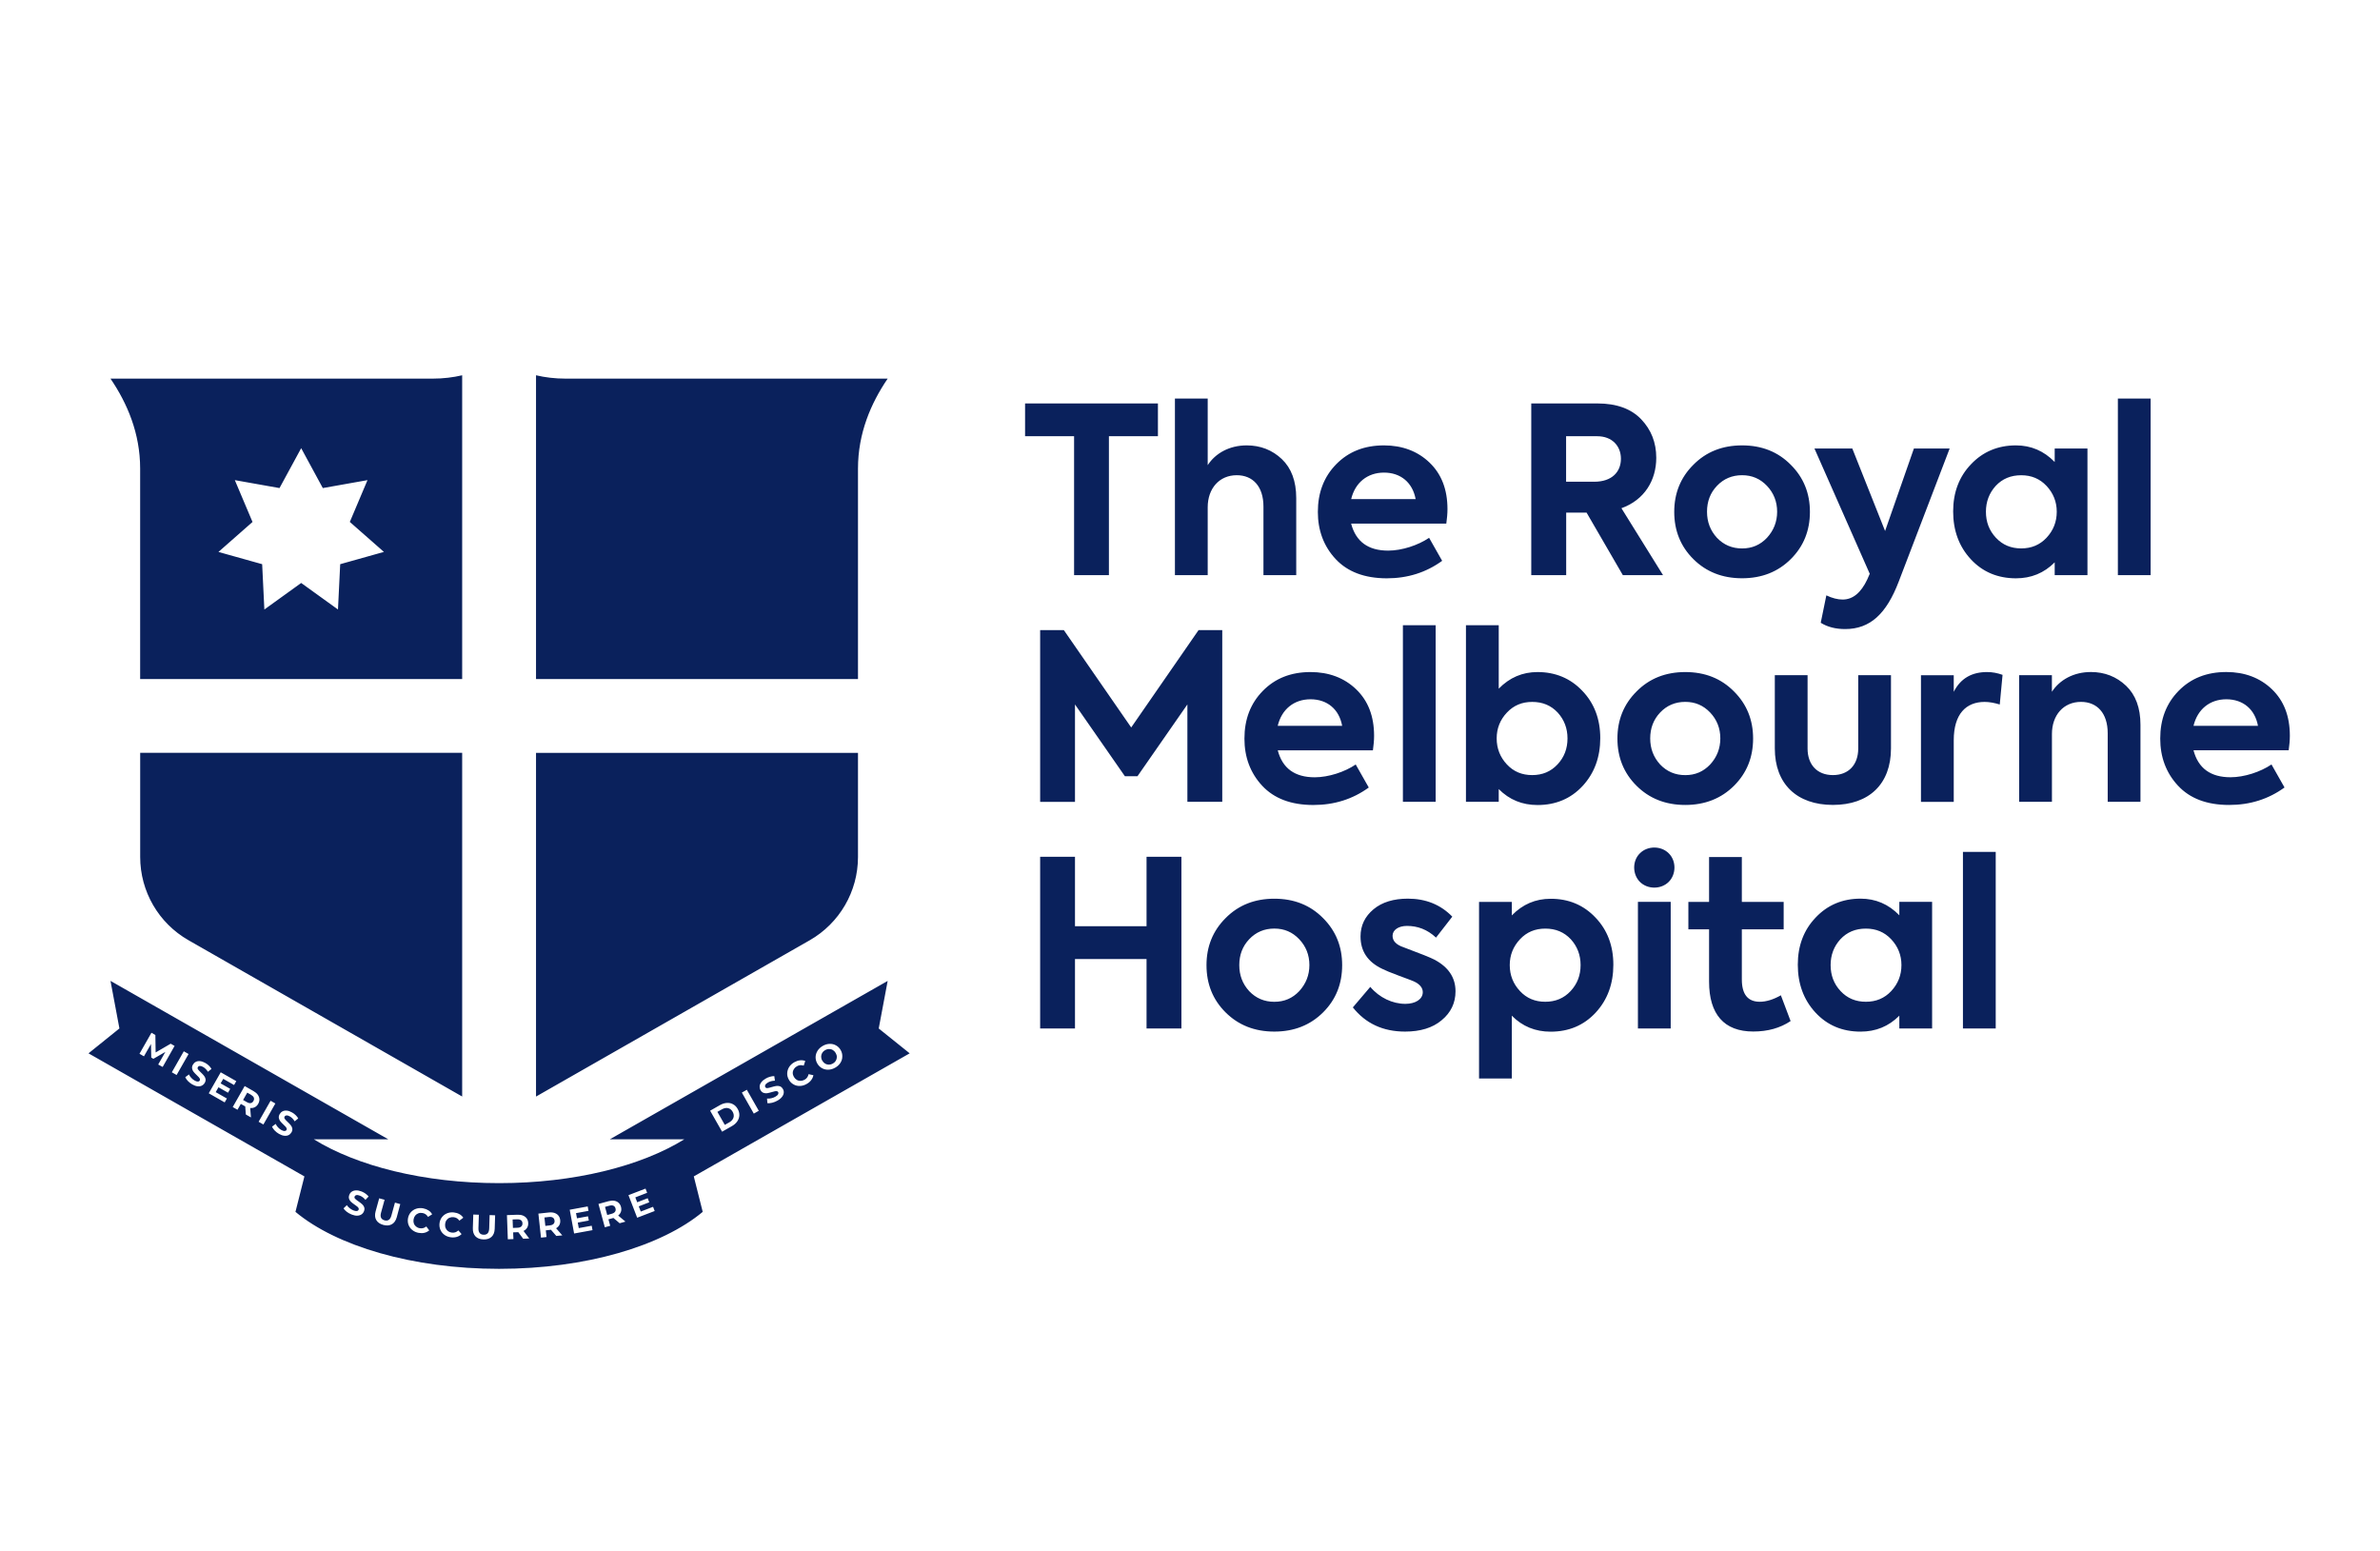 <svg width="132" height="86" viewBox="0 0 132 86" fill="none" xmlns="http://www.w3.org/2000/svg">
<path d="M65.164 27.16V22.102H66.982V25.795C67.412 25.134 68.183 24.699 69.148 24.699C69.908 24.699 70.565 24.957 71.093 25.459C71.621 25.961 71.892 26.682 71.892 27.623V31.894H70.074V28.093C70.074 26.971 69.482 26.353 68.593 26.353C67.626 26.353 66.982 27.087 66.982 28.132V31.894H65.164V27.16ZM59.571 31.894H61.503V24.191H64.221V22.373H56.853V24.191H59.571V31.894ZM103.56 32.139C103.211 32.874 102.761 33.248 102.195 33.248C101.924 33.248 101.616 33.171 101.293 33.016L100.982 34.536C101.355 34.769 101.807 34.885 102.335 34.885C103.726 34.885 104.629 34.035 105.311 32.243L108.132 24.873H106.149L104.551 29.447L102.733 24.873H100.634L103.7 31.819L103.56 32.139ZM109.306 31.013C108.649 30.305 108.326 29.415 108.326 28.36C108.326 27.302 108.662 26.426 109.319 25.743C109.976 25.048 110.814 24.699 111.806 24.699C112.64 24.699 113.357 25.002 113.958 25.62V24.873H115.775V31.896H113.958V31.185C113.368 31.78 112.651 32.071 111.806 32.071C110.801 32.068 109.963 31.722 109.306 31.013ZM110.144 28.377C110.144 28.944 110.325 29.422 110.697 29.82C111.072 30.221 111.535 30.412 112.101 30.412C112.668 30.412 113.133 30.218 113.506 29.82C113.878 29.422 114.072 28.944 114.072 28.377C114.072 27.824 113.878 27.346 113.506 26.947C113.131 26.549 112.668 26.355 112.101 26.355C111.522 26.355 111.057 26.549 110.684 26.947C110.325 27.346 110.144 27.824 110.144 28.377ZM74.073 30.998C73.414 30.287 73.091 29.411 73.091 28.39C73.091 27.32 73.427 26.441 74.11 25.743C74.795 25.046 75.671 24.699 76.757 24.699C77.775 24.699 78.628 25.022 79.287 25.655C79.946 26.288 80.28 27.139 80.28 28.237C80.28 28.483 80.254 28.754 80.215 29.038H74.937C75.195 30.031 75.88 30.535 76.989 30.535C77.752 30.535 78.654 30.238 79.261 29.824L79.985 31.101C79.093 31.747 78.075 32.071 76.912 32.071C75.674 32.068 74.732 31.706 74.073 30.998ZM74.939 27.679H78.514C78.346 26.762 77.687 26.208 76.759 26.208C75.841 26.208 75.157 26.764 74.939 27.679ZM93.914 31.002C93.206 30.296 92.857 29.424 92.857 28.384C92.857 27.356 93.206 26.484 93.914 25.778C94.623 25.058 95.525 24.699 96.619 24.699C97.716 24.699 98.616 25.058 99.324 25.778C100.033 26.484 100.382 27.356 100.382 28.384C100.382 29.424 100.033 30.296 99.324 31.002C98.616 31.709 97.713 32.068 96.619 32.068C95.525 32.068 94.623 31.709 93.914 31.002ZM94.675 28.377C94.675 28.939 94.856 29.422 95.228 29.826C95.603 30.218 96.066 30.414 96.619 30.414C97.173 30.414 97.625 30.218 97.998 29.826C98.37 29.422 98.564 28.939 98.564 28.377C98.564 27.815 98.37 27.333 97.998 26.941C97.623 26.549 97.173 26.353 96.619 26.353C96.066 26.353 95.601 26.549 95.228 26.941C94.853 27.333 94.675 27.815 94.675 28.377ZM86.859 31.894H84.927V22.373H88.599C89.657 22.373 90.469 22.67 91.022 23.249C91.576 23.829 91.86 24.537 91.86 25.388C91.86 26.624 91.216 27.72 89.928 28.183L92.235 31.894H90.006L87.996 28.429H86.864V31.894H86.859ZM86.859 26.715H88.418C89.411 26.715 89.9 26.159 89.9 25.44C89.9 24.733 89.411 24.191 88.586 24.191H86.859V26.715ZM117.462 31.894H119.279V22.102H117.462V31.894ZM90.953 47.32C90.529 47.731 90.529 48.481 90.953 48.905C91.377 49.329 92.125 49.329 92.551 48.905C92.975 48.481 92.975 47.733 92.551 47.32C92.125 46.894 91.377 46.894 90.953 47.32ZM77.808 44.464V34.672H79.625V44.464H77.808ZM70.038 38.314C70.722 37.616 71.599 37.269 72.684 37.269C73.703 37.269 74.556 37.592 75.215 38.225C75.874 38.859 76.21 39.709 76.21 40.808C76.21 41.053 76.184 41.325 76.145 41.609H70.867C71.125 42.604 71.81 43.105 72.919 43.105C73.681 43.105 74.584 42.808 75.191 42.395L75.915 43.672C75.023 44.318 74.004 44.641 72.841 44.641C71.603 44.641 70.66 44.279 70.001 43.571C69.342 42.86 69.019 41.983 69.019 40.963C69.019 39.888 69.355 39.011 70.038 38.314ZM70.865 40.25H74.439C74.272 39.332 73.612 38.779 72.684 38.779C71.767 38.779 71.084 39.334 70.865 40.25ZM100.252 37.441H98.435V41.503C98.435 43.476 99.658 44.637 101.657 44.637C103.666 44.637 104.878 43.476 104.878 41.503V37.441H103.061V41.512C103.061 42.401 102.533 42.983 101.657 42.983C100.78 42.983 100.252 42.401 100.252 41.512V37.441ZM120.793 43.566C120.134 42.856 119.811 41.979 119.811 40.958C119.811 39.888 120.147 39.009 120.83 38.312C121.515 37.614 122.391 37.267 123.477 37.267C124.495 37.267 125.348 37.59 126.007 38.223C126.666 38.856 127 39.707 127 40.805C127 41.051 126.974 41.322 126.935 41.607H121.657C121.915 42.599 122.6 43.103 123.709 43.103C124.472 43.103 125.374 42.806 125.981 42.393L126.705 43.67C125.813 44.316 124.795 44.639 123.632 44.639C122.393 44.639 121.452 44.277 120.793 43.566ZM121.657 40.25H125.232C125.064 39.332 124.405 38.779 123.477 38.779C122.561 38.779 121.877 39.334 121.657 40.25ZM96.174 43.573C95.465 44.279 94.563 44.639 93.469 44.639C92.372 44.639 91.472 44.279 90.764 43.573C90.055 42.866 89.706 41.994 89.706 40.954C89.706 39.927 90.055 39.055 90.764 38.348C91.472 37.629 92.375 37.269 93.469 37.269C94.565 37.269 95.465 37.629 96.174 38.348C96.882 39.055 97.231 39.927 97.231 40.954C97.231 41.994 96.882 42.866 96.174 43.573ZM95.413 40.948C95.413 40.386 95.219 39.903 94.847 39.511C94.472 39.119 94.022 38.923 93.469 38.923C92.915 38.923 92.45 39.119 92.077 39.511C91.705 39.903 91.524 40.386 91.524 40.948C91.524 41.51 91.705 41.992 92.077 42.397C92.452 42.789 92.915 42.985 93.469 42.985C94.022 42.985 94.474 42.789 94.847 42.397C95.222 41.99 95.413 41.508 95.413 40.948ZM108.359 38.365V37.444H106.541V44.467H108.359V41.051C108.359 39.595 109.041 38.925 110.073 38.925C110.331 38.925 110.613 38.977 110.911 39.068L111.066 37.424C110.781 37.321 110.499 37.269 110.215 37.269C109.401 37.267 108.755 37.586 108.359 38.365ZM115.969 37.267C115.005 37.267 114.234 37.702 113.803 38.363V37.441H111.985V39.731L111.987 44.464H113.805V40.702C113.805 39.658 114.449 38.923 115.416 38.923C116.305 38.923 116.898 39.541 116.898 40.663V44.464H118.715V40.194C118.715 39.253 118.444 38.531 117.916 38.029C117.386 37.526 116.73 37.267 115.969 37.267ZM67.789 44.464V34.943H66.475L62.739 40.342L59.003 34.943H57.689V44.467H59.621V39.065L62.39 43.047H63.086L65.855 39.065V44.464H67.789ZM83.123 44.464H81.305V34.672H83.123V38.191C83.724 37.573 84.441 37.269 85.274 37.269C86.267 37.269 87.105 37.618 87.762 38.314C88.418 38.996 88.754 39.873 88.754 40.93C88.754 41.988 88.431 42.875 87.775 43.586C87.118 44.294 86.28 44.643 85.274 44.643C84.428 44.643 83.711 44.352 83.123 43.758V44.464ZM83.009 40.948C83.009 41.514 83.203 41.992 83.575 42.391C83.95 42.791 84.413 42.983 84.979 42.983C85.546 42.983 86.011 42.789 86.383 42.391C86.756 41.992 86.937 41.514 86.937 40.948C86.937 40.394 86.756 39.916 86.396 39.518C86.022 39.119 85.558 38.925 84.979 38.925C84.413 38.925 83.948 39.119 83.575 39.518C83.2 39.916 83.009 40.392 83.009 40.948ZM108.869 47.242H110.687V57.035H108.869V47.242ZM105.341 50.012H107.159V57.035H105.341V56.324C104.751 56.919 104.034 57.209 103.19 57.209C102.184 57.209 101.346 56.861 100.69 56.152C100.033 55.443 99.71 54.554 99.71 53.496C99.71 52.439 100.046 51.565 100.703 50.88C101.359 50.184 102.197 49.835 103.19 49.835C104.023 49.835 104.741 50.139 105.341 50.757V50.012ZM105.458 53.518C105.458 52.965 105.264 52.486 104.891 52.088C104.517 51.69 104.054 51.496 103.487 51.496C102.908 51.496 102.443 51.69 102.07 52.088C101.71 52.486 101.53 52.965 101.53 53.518C101.53 54.084 101.71 54.563 102.083 54.961C102.458 55.362 102.921 55.553 103.487 55.553C104.054 55.553 104.519 55.359 104.891 54.961C105.264 54.56 105.458 54.084 105.458 53.518ZM97.599 55.553C96.942 55.553 96.606 55.142 96.606 54.317V51.535H98.926V50.014H96.606V47.527H94.789V50.014H93.641V51.535H94.789V54.433C94.789 56.251 95.626 57.203 97.237 57.203C98.049 57.203 98.732 57.009 99.311 56.624L98.771 55.194C98.347 55.437 97.948 55.553 97.599 55.553ZM73.382 50.916C74.091 51.623 74.439 52.495 74.439 53.522C74.439 54.563 74.091 55.435 73.382 56.141C72.674 56.847 71.771 57.207 70.677 57.207C69.581 57.207 68.681 56.847 67.972 56.141C67.264 55.435 66.915 54.563 66.915 53.522C66.915 52.495 67.264 51.623 67.972 50.916C68.681 50.197 69.583 49.838 70.677 49.838C71.771 49.838 72.674 50.197 73.382 50.916ZM72.622 53.518C72.622 52.956 72.428 52.474 72.055 52.082C71.681 51.69 71.231 51.494 70.677 51.494C70.124 51.494 69.659 51.69 69.286 52.082C68.913 52.474 68.733 52.956 68.733 53.518C68.733 54.08 68.913 54.563 69.286 54.967C69.661 55.359 70.124 55.555 70.677 55.555C71.231 55.555 71.683 55.359 72.055 54.967C72.428 54.56 72.622 54.078 72.622 53.518ZM79.541 53.21C79.347 53.109 78.781 52.879 77.853 52.534C77.442 52.394 77.235 52.189 77.235 51.894C77.235 51.575 77.558 51.347 78.034 51.347C78.613 51.347 79.154 51.537 79.645 51.995L80.547 50.833C79.903 50.169 79.078 49.835 78.085 49.835C77.299 49.835 76.656 50.027 76.18 50.423C75.704 50.82 75.458 51.317 75.458 51.931C75.458 52.749 75.857 53.348 76.668 53.731C76.823 53.809 77.119 53.936 77.571 54.102C78.021 54.267 78.292 54.371 78.409 54.42C78.745 54.573 78.91 54.778 78.91 55.021C78.91 55.417 78.499 55.669 77.943 55.669C77.235 55.669 76.501 55.327 75.999 54.728L75.032 55.865C75.74 56.759 76.707 57.207 77.93 57.207C78.768 57.207 79.451 57.003 79.953 56.581C80.467 56.158 80.726 55.622 80.726 54.972C80.726 54.207 80.327 53.619 79.541 53.21ZM63.59 51.364H59.621V47.512H57.689V57.035H59.621V53.182H63.59V57.035H65.524V47.512H63.59V51.364ZM90.843 57.035H92.661V50.012H90.843V57.035ZM88.487 50.882C89.144 51.565 89.48 52.441 89.48 53.499C89.48 54.556 89.157 55.443 88.5 56.154C87.843 56.863 87.006 57.212 86 57.212C85.154 57.212 84.436 56.921 83.849 56.326V59.809H82.031V50.016H83.849V50.764C84.449 50.146 85.166 49.842 86 49.842C86.993 49.838 87.831 50.187 88.487 50.882ZM87.663 53.518C87.663 52.965 87.482 52.486 87.122 52.088C86.747 51.69 86.284 51.496 85.705 51.496C85.138 51.496 84.673 51.69 84.301 52.088C83.928 52.486 83.734 52.965 83.734 53.518C83.734 54.084 83.928 54.563 84.301 54.961C84.675 55.362 85.138 55.553 85.705 55.553C86.271 55.553 86.737 55.359 87.109 54.961C87.482 54.56 87.663 54.084 87.663 53.518ZM34.137 67.013C34.157 67.084 34.148 67.146 34.111 67.198C34.075 67.249 34.012 67.288 33.922 67.312L33.678 67.379L33.556 66.928L33.799 66.862C33.89 66.838 33.963 66.838 34.021 66.864C34.079 66.89 34.118 66.939 34.137 67.013ZM48.736 57.035L49.232 54.397L33.821 63.181L37.956 63.179C35.565 64.661 31.852 65.611 27.679 65.611C23.505 65.611 19.792 64.659 17.402 63.179L21.537 63.181L6.128 54.395L6.623 57.033L4.909 58.413L16.883 65.238L16.387 67.204C18.649 69.093 22.859 70.364 27.681 70.364C32.503 70.364 36.711 69.093 38.974 67.204L38.479 65.238L50.453 58.413L48.736 57.035ZM8.774 59.033L9.171 58.334L8.507 58.717L8.389 58.648L8.374 57.896L7.984 58.579L7.736 58.437L8.4 57.272L8.617 57.397L8.632 58.364L9.466 57.879L9.683 58.002L9.022 59.169L8.774 59.033ZM9.53 59.464L10.194 58.299L10.459 58.45L9.795 59.615L9.53 59.464ZM11.266 59.169C11.193 59.126 11.13 59.109 11.081 59.113C11.031 59.117 10.995 59.139 10.973 59.18C10.95 59.221 10.954 59.262 10.984 59.305C11.014 59.348 11.066 59.402 11.137 59.468C11.212 59.539 11.27 59.6 11.313 59.654C11.357 59.705 11.385 59.766 11.4 59.835C11.413 59.904 11.398 59.974 11.354 60.052C11.316 60.119 11.264 60.168 11.195 60.203C11.128 60.237 11.049 60.25 10.956 60.239C10.866 60.231 10.767 60.196 10.663 60.136C10.573 60.084 10.493 60.022 10.422 59.949C10.353 59.876 10.303 59.804 10.275 59.736L10.48 59.583C10.508 59.647 10.549 59.71 10.605 59.77C10.659 59.83 10.721 59.88 10.788 59.919C10.863 59.962 10.926 59.981 10.973 59.979C11.023 59.977 11.057 59.957 11.079 59.919C11.094 59.891 11.098 59.863 11.085 59.83C11.075 59.8 11.055 59.77 11.029 59.74C11.003 59.71 10.965 59.673 10.915 59.626C10.84 59.555 10.782 59.494 10.739 59.44C10.695 59.389 10.667 59.326 10.655 59.257C10.642 59.188 10.657 59.115 10.702 59.038C10.741 58.971 10.792 58.919 10.861 58.885C10.928 58.85 11.008 58.837 11.098 58.846C11.189 58.855 11.286 58.889 11.391 58.949C11.464 58.99 11.531 59.04 11.589 59.098C11.649 59.156 11.695 59.217 11.729 59.279L11.531 59.436C11.46 59.32 11.372 59.229 11.266 59.169ZM12.647 60.597L12.117 60.295L11.964 60.565L12.584 60.918L12.461 61.133L11.578 60.629L12.242 59.464L13.105 59.955L12.982 60.17L12.382 59.828L12.237 60.08L12.767 60.382L12.647 60.597ZM14.133 61.4C14.055 61.439 13.971 61.454 13.876 61.445L13.919 61.967L13.635 61.805L13.601 61.355L13.588 61.349L13.357 61.217L13.172 61.542L12.907 61.392L13.57 60.227L14.064 60.509C14.165 60.567 14.242 60.633 14.298 60.711C14.352 60.789 14.382 60.87 14.387 60.957C14.391 61.043 14.367 61.129 14.32 61.215C14.273 61.297 14.208 61.361 14.133 61.4ZM14.344 62.208L15.007 61.043L15.272 61.194L14.608 62.359L14.344 62.208ZM16.342 62.184C16.271 62.063 16.183 61.973 16.077 61.913C16.004 61.87 15.942 61.852 15.892 61.857C15.842 61.861 15.806 61.883 15.784 61.923C15.761 61.965 15.765 62.005 15.795 62.048C15.825 62.092 15.877 62.145 15.948 62.212C16.023 62.283 16.082 62.343 16.125 62.397C16.168 62.449 16.196 62.509 16.211 62.578C16.224 62.647 16.209 62.718 16.166 62.796C16.127 62.862 16.075 62.912 16.006 62.947C15.939 62.981 15.86 62.994 15.767 62.983C15.677 62.974 15.578 62.94 15.474 62.88C15.384 62.828 15.304 62.766 15.233 62.692C15.164 62.619 15.115 62.548 15.087 62.479L15.291 62.326C15.319 62.391 15.36 62.453 15.416 62.514C15.47 62.574 15.532 62.623 15.599 62.662C15.675 62.705 15.737 62.725 15.784 62.722C15.834 62.72 15.868 62.701 15.89 62.662C15.905 62.634 15.909 62.606 15.896 62.574C15.886 62.544 15.866 62.514 15.84 62.483C15.815 62.453 15.776 62.417 15.726 62.369C15.651 62.298 15.593 62.238 15.55 62.184C15.507 62.132 15.479 62.07 15.466 62.001C15.453 61.932 15.468 61.859 15.513 61.781C15.552 61.715 15.604 61.663 15.672 61.629C15.739 61.594 15.819 61.581 15.909 61.59C16 61.598 16.097 61.633 16.202 61.693C16.275 61.734 16.342 61.784 16.4 61.842C16.461 61.9 16.506 61.96 16.54 62.023L16.342 62.184ZM20.268 66.539C20.178 66.429 20.076 66.351 19.96 66.306C19.878 66.274 19.814 66.265 19.766 66.276C19.717 66.287 19.684 66.315 19.667 66.358C19.65 66.401 19.661 66.442 19.697 66.478C19.734 66.517 19.794 66.564 19.878 66.621C19.965 66.681 20.033 66.733 20.085 66.78C20.137 66.827 20.175 66.881 20.199 66.948C20.223 67.015 20.219 67.088 20.186 67.172C20.158 67.243 20.113 67.301 20.051 67.344C19.988 67.387 19.911 67.411 19.816 67.415C19.723 67.419 19.62 67.398 19.506 67.353C19.407 67.314 19.316 67.264 19.234 67.202C19.153 67.139 19.092 67.075 19.053 67.01L19.237 66.832C19.275 66.892 19.327 66.948 19.392 66.999C19.456 67.051 19.525 67.092 19.598 67.122C19.68 67.155 19.745 67.165 19.794 67.157C19.844 67.148 19.876 67.122 19.891 67.081C19.902 67.051 19.9 67.023 19.885 66.993C19.87 66.965 19.846 66.937 19.814 66.911C19.781 66.885 19.738 66.853 19.682 66.814C19.596 66.754 19.527 66.702 19.476 66.655C19.424 66.61 19.385 66.552 19.361 66.485C19.338 66.418 19.342 66.343 19.374 66.259C19.402 66.186 19.448 66.127 19.51 66.084C19.573 66.041 19.65 66.017 19.743 66.013C19.835 66.009 19.939 66.03 20.053 66.073C20.133 66.104 20.206 66.145 20.275 66.194C20.343 66.244 20.399 66.295 20.443 66.353L20.268 66.539ZM22.006 67.499C21.954 67.689 21.862 67.82 21.73 67.893C21.599 67.966 21.442 67.979 21.257 67.928C21.071 67.876 20.942 67.786 20.867 67.656C20.791 67.525 20.781 67.366 20.832 67.176L21.03 66.453L21.33 66.534L21.134 67.247C21.069 67.478 21.134 67.62 21.326 67.674C21.418 67.7 21.498 67.691 21.562 67.648C21.627 67.605 21.677 67.525 21.709 67.404L21.905 66.692L22.2 66.773L22.006 67.499ZM22.951 67.842C22.975 67.913 23.016 67.971 23.074 68.018C23.132 68.066 23.201 68.098 23.283 68.111C23.415 68.135 23.535 68.102 23.643 68.014L23.806 68.231C23.729 68.296 23.641 68.341 23.542 68.365C23.44 68.389 23.335 68.389 23.221 68.369C23.087 68.346 22.971 68.294 22.872 68.216C22.773 68.139 22.704 68.042 22.659 67.928C22.616 67.814 22.605 67.691 22.628 67.559C22.652 67.428 22.704 67.318 22.786 67.226C22.867 67.133 22.967 67.069 23.085 67.03C23.203 66.991 23.333 66.984 23.468 67.008C23.582 67.03 23.682 67.069 23.768 67.124C23.854 67.18 23.921 67.254 23.968 67.34L23.74 67.484C23.669 67.366 23.567 67.292 23.436 67.269C23.354 67.254 23.279 67.258 23.208 67.284C23.137 67.308 23.079 67.348 23.031 67.407C22.984 67.465 22.954 67.534 22.939 67.615C22.924 67.695 22.928 67.77 22.951 67.842ZM24.72 68.111C24.75 68.18 24.795 68.236 24.855 68.279C24.916 68.322 24.989 68.348 25.071 68.356C25.204 68.369 25.32 68.328 25.422 68.234L25.6 68.436C25.529 68.507 25.443 68.559 25.346 68.589C25.247 68.619 25.142 68.63 25.025 68.617C24.89 68.602 24.769 68.561 24.666 68.49C24.562 68.419 24.485 68.328 24.433 68.216C24.381 68.104 24.362 67.984 24.375 67.85C24.388 67.719 24.433 67.603 24.506 67.506C24.58 67.407 24.674 67.335 24.791 67.286C24.907 67.239 25.034 67.221 25.17 67.236C25.286 67.249 25.387 67.279 25.478 67.329C25.566 67.379 25.639 67.445 25.695 67.529L25.478 67.691C25.398 67.577 25.293 67.514 25.159 67.499C25.077 67.491 25.002 67.501 24.933 67.529C24.864 67.557 24.808 67.605 24.765 67.665C24.722 67.725 24.696 67.799 24.687 67.88C24.679 67.966 24.689 68.042 24.72 68.111ZM27.437 68.141C27.431 68.337 27.373 68.488 27.263 68.589C27.153 68.692 27.002 68.74 26.811 68.733C26.619 68.727 26.473 68.669 26.369 68.561C26.266 68.451 26.218 68.298 26.225 68.102L26.249 67.353L26.559 67.364L26.535 68.102C26.526 68.341 26.623 68.466 26.822 68.473C26.918 68.477 26.994 68.449 27.046 68.393C27.099 68.337 27.127 68.246 27.132 68.122L27.155 67.383L27.461 67.394L27.437 68.141ZM29.016 68.694L28.745 68.331H28.73L28.46 68.341L28.476 68.714L28.165 68.725L28.116 67.385L28.695 67.364C28.814 67.359 28.917 67.374 29.007 67.411C29.096 67.448 29.165 67.501 29.216 67.572C29.266 67.644 29.294 67.728 29.296 67.829C29.3 67.928 29.279 68.016 29.233 68.089C29.188 68.162 29.122 68.221 29.035 68.262L29.352 68.681L29.016 68.694ZM30.853 68.539L30.556 68.197L30.541 68.199L30.272 68.229L30.312 68.6L30.005 68.634L29.86 67.301L30.437 67.239C30.556 67.226 30.659 67.234 30.752 67.264C30.842 67.295 30.916 67.342 30.971 67.411C31.025 67.478 31.06 67.562 31.07 67.661C31.081 67.76 31.066 67.848 31.027 67.926C30.989 68.003 30.926 68.066 30.842 68.113L31.187 68.509L30.853 68.539ZM31.841 68.404L31.598 67.086L32.595 66.903L32.641 67.148L31.947 67.275L32.001 67.562L32.612 67.45L32.656 67.686L32.044 67.799L32.1 68.104L32.817 67.973L32.862 68.219L31.841 68.404ZM34.368 67.835L34.021 67.542L34.006 67.547L33.745 67.618L33.844 67.977L33.545 68.059L33.192 66.765L33.752 66.612C33.866 66.582 33.971 66.573 34.066 66.588C34.161 66.603 34.241 66.64 34.305 66.698C34.37 66.756 34.415 66.832 34.441 66.928C34.467 67.025 34.467 67.114 34.439 67.195C34.411 67.277 34.361 67.348 34.286 67.409L34.689 67.745L34.368 67.835ZM35.339 67.529L34.856 66.278L35.802 65.914L35.892 66.147L35.236 66.401L35.341 66.672L35.923 66.448L36.009 66.674L35.427 66.898L35.539 67.187L36.22 66.924L36.31 67.157L35.339 67.529ZM40.891 62.184C40.82 62.29 40.719 62.378 40.589 62.451L40.049 62.759L39.386 61.594L39.926 61.286C40.055 61.213 40.182 61.172 40.309 61.163C40.437 61.155 40.551 61.178 40.656 61.236C40.762 61.292 40.846 61.379 40.912 61.495C40.979 61.611 41.009 61.73 41.005 61.848C41.001 61.967 40.962 62.079 40.891 62.184ZM41.808 61.756L41.145 60.59L41.421 60.433L42.084 61.598L41.808 61.756ZM43.469 60.599C43.462 60.677 43.43 60.752 43.372 60.827C43.314 60.903 43.232 60.972 43.122 61.034C43.027 61.088 42.93 61.127 42.829 61.153C42.728 61.178 42.638 61.185 42.562 61.176L42.541 60.92C42.612 60.929 42.689 60.922 42.773 60.905C42.855 60.888 42.932 60.858 43.001 60.819C43.079 60.773 43.131 60.73 43.154 60.685C43.178 60.642 43.18 60.601 43.159 60.562C43.144 60.535 43.118 60.517 43.085 60.513C43.053 60.507 43.017 60.509 42.976 60.517C42.935 60.526 42.881 60.541 42.814 60.56C42.711 60.59 42.624 60.612 42.556 60.623C42.487 60.636 42.418 60.629 42.349 60.605C42.282 60.582 42.224 60.532 42.181 60.455C42.142 60.388 42.127 60.315 42.131 60.239C42.138 60.164 42.168 60.089 42.226 60.013C42.282 59.938 42.366 59.869 42.474 59.809C42.549 59.766 42.629 59.731 42.711 59.71C42.792 59.686 42.872 59.675 42.945 59.677L42.978 59.931C42.833 59.934 42.706 59.966 42.596 60.028C42.519 60.072 42.469 60.117 42.448 60.162C42.424 60.207 42.424 60.25 42.448 60.289C42.472 60.33 42.508 60.347 42.562 60.341C42.616 60.336 42.691 60.319 42.788 60.287C42.892 60.257 42.978 60.235 43.047 60.224C43.116 60.214 43.184 60.218 43.251 60.239C43.318 60.261 43.374 60.31 43.419 60.388C43.46 60.45 43.475 60.522 43.469 60.599ZM44.989 59.899C44.927 59.983 44.843 60.054 44.739 60.112C44.619 60.181 44.494 60.218 44.367 60.222C44.24 60.227 44.121 60.199 44.014 60.138C43.906 60.078 43.818 59.992 43.753 59.876C43.686 59.759 43.656 59.641 43.66 59.518C43.665 59.395 43.701 59.279 43.768 59.171C43.837 59.064 43.932 58.975 44.054 58.906C44.158 58.848 44.261 58.812 44.365 58.801C44.468 58.788 44.567 58.801 44.662 58.835L44.576 59.096C44.444 59.051 44.317 59.061 44.199 59.13C44.126 59.171 44.07 59.225 44.029 59.29C43.99 59.354 43.968 59.423 43.968 59.499C43.968 59.574 43.99 59.647 44.031 59.718C44.072 59.789 44.126 59.845 44.19 59.884C44.255 59.923 44.324 59.94 44.401 59.94C44.477 59.938 44.552 59.916 44.625 59.876C44.744 59.809 44.817 59.705 44.845 59.568L45.112 59.626C45.095 59.723 45.054 59.815 44.989 59.899ZM46.611 58.941C46.542 59.048 46.447 59.139 46.322 59.208C46.2 59.279 46.072 59.316 45.943 59.32C45.814 59.324 45.696 59.296 45.588 59.236C45.48 59.176 45.394 59.089 45.327 58.975C45.263 58.861 45.233 58.743 45.235 58.618C45.239 58.495 45.276 58.379 45.344 58.269C45.413 58.161 45.51 58.071 45.633 58C45.756 57.929 45.883 57.892 46.01 57.888C46.139 57.883 46.258 57.911 46.365 57.972C46.475 58.03 46.561 58.118 46.626 58.232C46.691 58.346 46.721 58.465 46.716 58.59C46.716 58.717 46.68 58.833 46.611 58.941ZM30.756 67.691C30.765 67.764 30.745 67.824 30.702 67.87C30.659 67.915 30.59 67.943 30.498 67.954L30.246 67.982L30.196 67.516L30.448 67.488C30.541 67.478 30.614 67.491 30.666 67.525C30.717 67.559 30.747 67.615 30.756 67.691ZM40.635 61.654C40.697 61.764 40.712 61.874 40.68 61.98C40.645 62.085 40.57 62.171 40.452 62.238L40.2 62.38L39.788 61.659L40.04 61.517C40.159 61.45 40.273 61.428 40.38 61.452C40.486 61.476 40.572 61.542 40.635 61.654ZM46.35 58.396C46.391 58.467 46.413 58.542 46.413 58.616C46.413 58.689 46.393 58.76 46.355 58.825C46.316 58.889 46.262 58.941 46.191 58.98C46.12 59.02 46.049 59.04 45.973 59.04C45.898 59.04 45.829 59.023 45.764 58.984C45.7 58.945 45.648 58.891 45.605 58.818C45.562 58.745 45.543 58.672 45.543 58.598C45.543 58.523 45.562 58.454 45.601 58.389C45.64 58.325 45.693 58.273 45.764 58.234C45.836 58.194 45.907 58.174 45.982 58.174C46.057 58.174 46.126 58.191 46.191 58.23C46.255 58.269 46.309 58.323 46.35 58.396ZM14.079 60.873C14.1 60.931 14.092 60.993 14.055 61.058C14.018 61.122 13.969 61.161 13.909 61.172C13.846 61.185 13.777 61.168 13.697 61.122L13.482 61L13.713 60.593L13.928 60.715C14.005 60.763 14.057 60.814 14.079 60.873ZM28.977 67.842C28.979 67.915 28.958 67.973 28.91 68.016C28.863 68.059 28.794 68.083 28.699 68.085L28.448 68.094L28.43 67.626L28.682 67.618C28.775 67.613 28.846 67.633 28.898 67.669C28.949 67.71 28.975 67.766 28.977 67.842ZM6.128 20.997C7.062 22.369 7.773 24.035 7.773 25.984V37.657H25.633V20.811C25.135 20.928 24.588 20.997 23.992 20.997H6.128ZM18.868 31.287L18.745 33.8L16.704 32.329L14.662 33.8L14.54 31.287L12.115 30.608L14.005 28.946L13.024 26.626L15.502 27.066L16.704 24.854L17.904 27.066L20.382 26.626L19.402 28.944L21.293 30.606L18.868 31.287ZM25.633 41.837V60.808L10.454 52.14C8.796 51.194 7.775 49.433 7.775 47.523V41.747H25.633V41.837ZM49.232 20.997C48.297 22.369 47.586 24.035 47.586 25.984V37.573V37.657H29.729V20.811C30.226 20.928 30.773 20.997 31.37 20.997H49.232ZM29.729 41.751H47.586V47.527C47.586 49.435 46.563 51.197 44.907 52.144L29.729 60.81V41.751Z" fill="#0A215C"/>
</svg>
